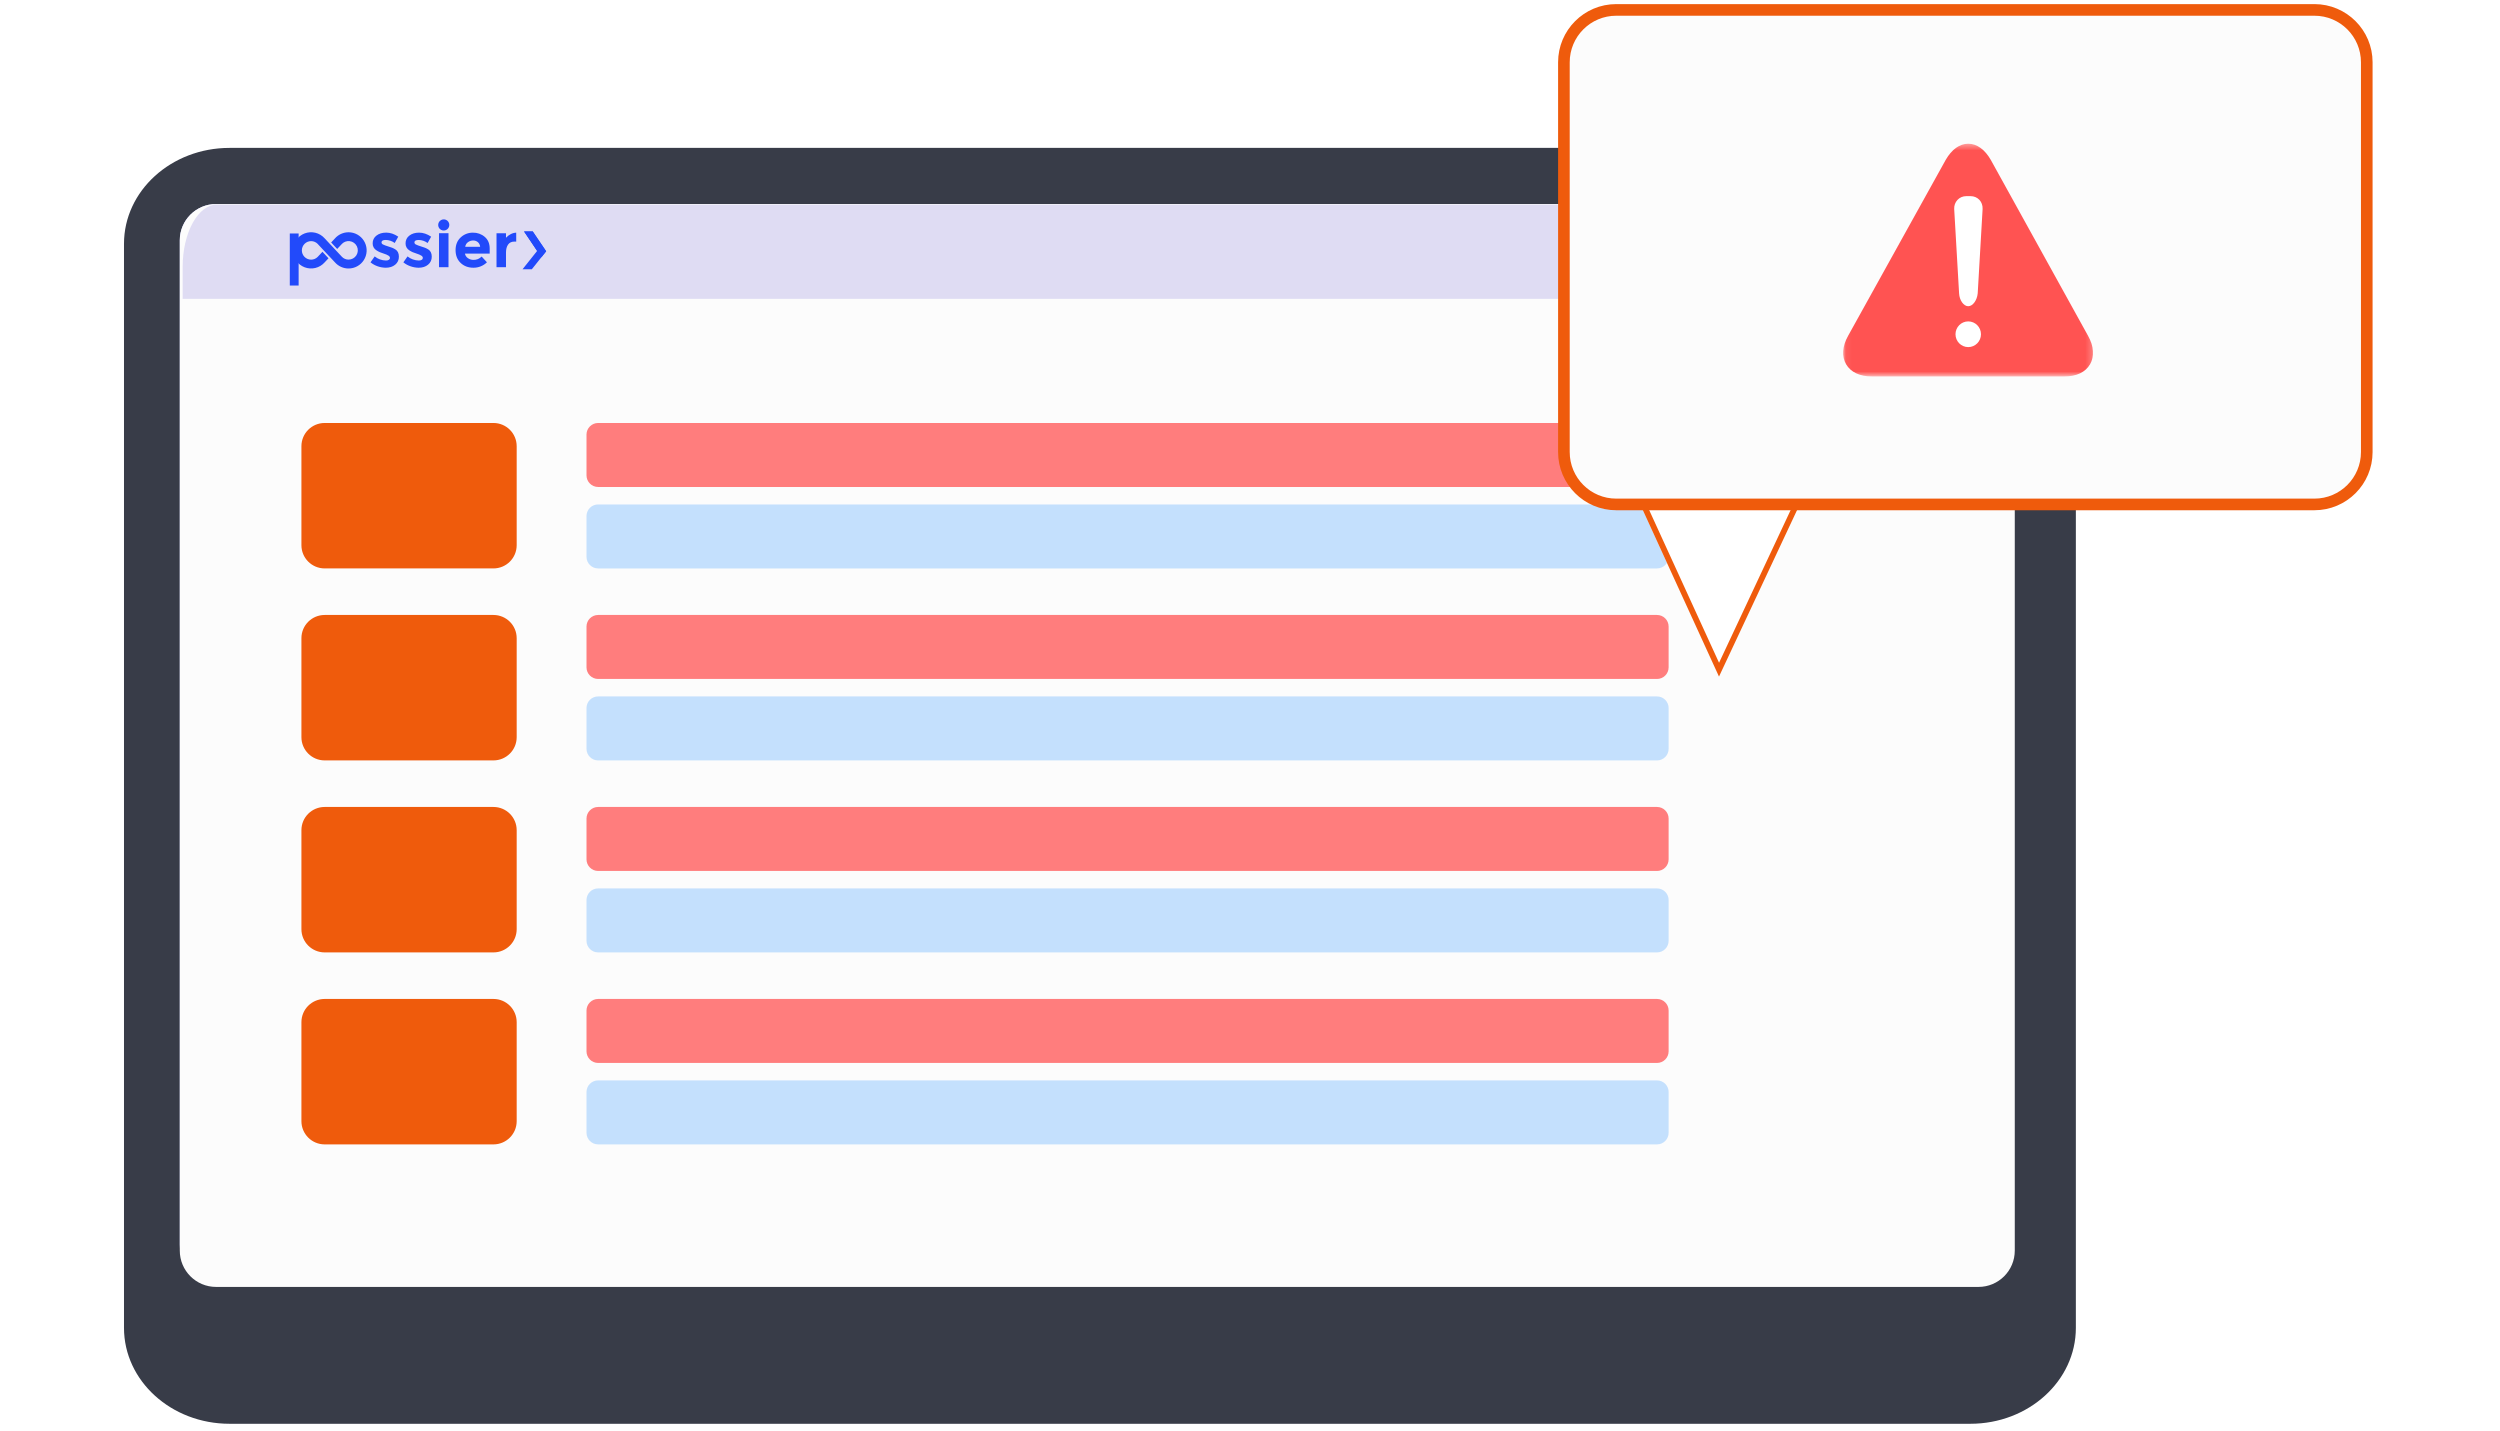 <svg width="407" height="233" viewBox="0 0 407 233" fill="none" xmlns="http://www.w3.org/2000/svg">
<g clip-path="url(#clip0_797_4548)">
<path d="M323.685 140.555C323.77 140.386 323.821 140.201 323.834 140.012C323.846 139.824 323.821 139.634 323.759 139.455C321.883 134.066 315.156 114.765 314.868 114.52C314.531 114.229 304.115 103.357 304.115 103.357C302.195 101.355 301.373 103.049 301.373 103.049L295.411 120.62L304.391 145.448C304.514 145.786 304.762 146.064 305.083 146.226C305.405 146.387 305.776 146.419 306.12 146.315L322.844 141.261C323.024 141.205 323.191 141.114 323.336 140.993C323.48 140.872 323.599 140.722 323.685 140.555ZM302.147 109.729C301.847 109.471 301.631 109.13 301.526 108.749C301.42 108.368 301.429 107.964 301.552 107.59C301.676 107.214 301.908 106.884 302.219 106.64C302.53 106.397 302.907 106.251 303.301 106.221C303.695 106.192 304.089 106.28 304.433 106.475C304.778 106.668 305.056 106.961 305.235 107.314C305.412 107.666 305.481 108.065 305.433 108.456C305.386 108.849 305.222 109.218 304.965 109.518C304.619 109.92 304.128 110.166 303.6 110.206C303.071 110.246 302.549 110.074 302.147 109.729Z" fill="url(#paint0_linear_797_4548)"/>
<path opacity="0.85" d="M306.627 126.246C307.912 129.039 307.358 130.998 306.021 131.613C304.655 132.242 302.886 131.325 301.699 128.784C300.545 126.277 300.852 124.134 302.353 123.444C303.899 122.733 305.528 123.861 306.627 126.246ZM308.611 137.164L307.969 120.86L309.02 120.376L309.662 136.681L308.611 137.164ZM303.073 128.049C303.76 129.585 304.683 130.52 305.418 130.18C306.154 129.842 306.027 128.617 305.284 127.006C304.61 125.539 303.765 124.494 302.971 124.862C302.22 125.211 302.388 126.565 303.073 128.054V128.049ZM315.884 128.651C317.16 131.423 316.632 133.397 315.28 134.018C313.929 134.639 312.145 133.73 310.964 131.159C309.82 128.673 310.117 126.51 311.598 125.826C313.149 125.122 314.788 126.271 315.885 128.656L315.884 128.651ZM312.331 130.459C313.011 131.974 313.94 132.928 314.677 132.591C315.413 132.253 315.285 131.025 314.544 129.416C313.86 127.926 313.024 126.904 312.228 127.273C311.479 127.62 311.648 128.975 312.332 130.462L312.331 130.459Z" fill="white"/>
<path d="M303.144 108.02C303.023 107.94 302.928 107.824 302.873 107.69C302.817 107.556 302.803 107.407 302.831 107.264C303.026 105.771 302.852 104.252 302.327 102.839C301.801 101.428 300.939 100.165 299.814 99.163C299.675 99.027 299.595 98.844 299.59 98.65C299.586 98.456 299.658 98.269 299.791 98.128C299.923 97.987 300.106 97.903 300.299 97.895C300.492 97.888 300.682 97.957 300.824 98.086C302.13 99.262 303.127 100.739 303.729 102.389C304.331 104.039 304.52 105.811 304.279 107.551C304.255 107.67 304.202 107.782 304.125 107.875C304.048 107.969 303.949 108.043 303.836 108.089C303.725 108.136 303.603 108.154 303.482 108.141C303.36 108.13 303.244 108.088 303.144 108.02Z" fill="url(#paint1_linear_797_4548)"/>
<path d="M37.369 24.078H320.766C330.258 24.078 337.95 31.069 337.95 39.692V216.178C337.95 224.801 330.258 231.791 320.766 231.791H37.369C27.879 231.79 20.186 224.801 20.186 216.178V39.692C20.186 31.069 27.879 24.078 37.369 24.078Z" fill="#383C48"/>
<path d="M321.966 33.216H35.178C31.914 33.216 29.269 35.861 29.269 39.125V202.579C29.269 205.842 31.914 208.488 35.178 208.488H321.966C325.229 208.488 327.875 205.842 327.875 202.579V39.125C327.875 35.861 325.229 33.216 321.966 33.216Z" fill="#C4C3FC"/>
<path d="M322.096 33.216H35.178C31.914 33.216 29.269 35.861 29.269 39.125V203.601C29.269 206.866 31.914 209.511 35.178 209.511H322.096C325.36 209.511 328.005 206.866 328.005 203.601V39.125C328.005 35.861 325.36 33.216 322.096 33.216Z" fill="#FCFCFC"/>
<path d="M35.363 33.296H310.347V48.658H29.736V43.452C29.736 40.758 30.329 38.174 31.384 36.269C32.439 34.365 33.871 33.296 35.363 33.296Z" fill="#DFDCF3"/>
<path opacity="0.64" d="M320.255 33.296H322.947C324.406 33.296 325.806 34.365 326.837 36.269C327.869 38.174 328.447 40.758 328.447 43.452V48.658H320.255V33.296Z" fill="#F0942B"/>
<path opacity="0.64" d="M310.345 33.296H320.586V48.658H310.345V33.296Z" fill="#FFC526"/>
<path opacity="0.64" d="M320.586 33.296H322.634V48.658H320.586V33.296Z" fill="#FFC526"/>
<path d="M64.939 41.781C64.947 42.031 64.897 42.28 64.793 42.508C64.688 42.736 64.532 42.936 64.337 43.093C63.936 43.422 63.427 43.586 62.809 43.586C62.37 43.583 61.933 43.508 61.517 43.366C61.082 43.221 60.676 42.999 60.319 42.71L60.998 41.743C61.518 42.169 62.167 42.405 62.839 42.412C63.005 42.421 63.17 42.38 63.313 42.294C63.367 42.262 63.411 42.215 63.442 42.16C63.473 42.105 63.488 42.043 63.488 41.98C63.481 41.904 63.455 41.832 63.413 41.769C63.371 41.706 63.313 41.654 63.246 41.62C63.029 41.484 62.793 41.38 62.546 41.31C62.241 41.214 62.008 41.131 61.847 41.06C61.655 40.975 61.471 40.876 61.296 40.762C61.096 40.644 60.933 40.474 60.822 40.27C60.712 40.067 60.659 39.837 60.67 39.605C60.665 39.362 60.718 39.122 60.826 38.904C60.933 38.686 61.092 38.497 61.287 38.353C61.699 38.031 62.23 37.87 62.882 37.87C63.534 37.87 64.185 38.09 64.836 38.529L64.26 39.558C63.844 39.25 63.343 39.078 62.825 39.064C62.349 39.064 62.111 39.195 62.111 39.455C62.112 39.527 62.134 39.598 62.174 39.658C62.214 39.718 62.271 39.766 62.337 39.794C62.579 39.912 62.83 40.008 63.089 40.082C63.438 40.192 63.688 40.276 63.84 40.333C64.023 40.409 64.2 40.501 64.369 40.605C64.749 40.844 64.939 41.236 64.939 41.781Z" fill="#224AFA"/>
<path d="M70.288 41.781C70.297 42.032 70.247 42.281 70.142 42.509C70.038 42.736 69.882 42.937 69.686 43.093C69.286 43.422 68.776 43.587 68.159 43.587C67.721 43.582 67.287 43.507 66.873 43.365C66.435 43.222 66.027 43 65.669 42.71L66.347 41.744C66.867 42.169 67.517 42.405 68.189 42.412C68.355 42.421 68.52 42.38 68.662 42.295C68.716 42.262 68.761 42.216 68.791 42.161C68.822 42.106 68.838 42.044 68.837 41.98C68.831 41.905 68.805 41.832 68.763 41.769C68.72 41.706 68.663 41.655 68.596 41.62C68.38 41.486 68.147 41.383 67.902 41.313C67.597 41.217 67.364 41.134 67.203 41.063C67.011 40.978 66.827 40.879 66.652 40.765C66.452 40.647 66.288 40.477 66.178 40.273C66.068 40.07 66.015 39.84 66.026 39.608C66.021 39.365 66.074 39.125 66.182 38.907C66.289 38.689 66.447 38.5 66.643 38.356C67.054 38.034 67.586 37.873 68.238 37.873C68.889 37.873 69.541 38.093 70.192 38.532L69.616 39.561C69.2 39.253 68.699 39.081 68.181 39.067C67.705 39.067 67.467 39.197 67.467 39.458C67.468 39.53 67.49 39.601 67.53 39.661C67.57 39.721 67.627 39.769 67.693 39.797C67.935 39.915 68.186 40.011 68.444 40.085C68.794 40.195 69.044 40.279 69.195 40.336C69.379 40.412 69.556 40.504 69.725 40.608C70.1 40.845 70.288 41.236 70.288 41.781Z" fill="#224AFA"/>
<path d="M71.601 37.265C71.433 37.093 71.339 36.863 71.339 36.622C71.339 36.382 71.433 36.151 71.601 35.98C71.728 35.852 71.89 35.764 72.066 35.729C72.243 35.693 72.426 35.711 72.592 35.78C72.758 35.849 72.9 35.966 72.999 36.117C73.099 36.267 73.151 36.443 73.15 36.623C73.149 36.802 73.096 36.977 72.996 37.126C72.897 37.275 72.755 37.391 72.59 37.46C72.424 37.529 72.242 37.547 72.066 37.513C71.89 37.478 71.728 37.393 71.601 37.267V37.265ZM73.016 43.505H71.472V37.97H73.016V43.505Z" fill="#224AFA"/>
<path d="M79.274 42.702C78.688 43.276 77.898 43.593 77.078 43.586C76.237 43.586 75.543 43.327 74.995 42.809C74.447 42.292 74.17 41.597 74.166 40.726C74.166 39.855 74.446 39.162 75.005 38.648C75.54 38.143 76.25 37.867 76.985 37.877C77.694 37.859 78.385 38.104 78.923 38.566C79.455 39.025 79.721 39.656 79.721 40.458V41.282H75.693C75.717 41.431 75.772 41.574 75.854 41.702C75.936 41.829 76.043 41.938 76.169 42.022C76.432 42.212 76.749 42.313 77.074 42.31C77.323 42.318 77.57 42.273 77.801 42.179C78.031 42.085 78.239 41.944 78.411 41.764L79.274 42.702ZM77.796 39.419C77.579 39.239 77.303 39.144 77.02 39.151C76.718 39.15 76.423 39.248 76.181 39.429C76.059 39.516 75.956 39.628 75.88 39.757C75.804 39.887 75.756 40.031 75.74 40.18H78.167C78.159 40.035 78.122 39.893 78.058 39.763C77.995 39.632 77.906 39.515 77.796 39.419Z" fill="#224AFA"/>
<path d="M83.744 39.33C83.284 39.33 82.941 39.493 82.715 39.818C82.489 40.144 82.376 40.574 82.376 41.108V43.505H80.832V37.971H82.376V38.704C82.588 38.468 82.843 38.273 83.127 38.128C83.406 37.974 83.718 37.889 84.037 37.878L84.042 39.33H83.744Z" fill="#224AFA"/>
<path d="M48.617 38.011H47.178V46.485H48.617V38.011Z" fill="#224AFA"/>
<path d="M56.745 43.712C56.332 43.712 55.923 43.625 55.545 43.457C55.167 43.289 54.829 43.043 54.552 42.735L53.693 41.818L53.539 41.661L52.704 40.766L51.974 39.986L51.838 39.839L51.727 39.713C51.588 39.569 51.422 39.455 51.239 39.376C51.056 39.297 50.858 39.256 50.659 39.255C50.461 39.254 50.264 39.292 50.081 39.367C49.897 39.442 49.731 39.552 49.59 39.692C49.306 39.973 49.145 40.356 49.143 40.756C49.141 41.156 49.298 41.541 49.579 41.825C49.861 42.109 50.243 42.27 50.644 42.272C51.038 42.273 51.416 42.119 51.698 41.843L52.495 40.993L53.48 42.048L52.844 42.723C52.446 43.169 51.922 43.483 51.342 43.624C50.761 43.765 50.151 43.727 49.593 43.514C49.035 43.301 48.555 42.923 48.216 42.431C47.877 41.939 47.695 41.355 47.695 40.758C47.695 40.161 47.877 39.577 48.216 39.085C48.555 38.593 49.035 38.215 49.593 38.002C50.151 37.789 50.761 37.751 51.342 37.892C51.922 38.033 52.446 38.348 52.844 38.793L53.696 39.706L53.85 39.862L54.682 40.757L55.41 41.535L55.517 41.644C55.542 41.669 55.565 41.695 55.587 41.721L55.621 41.761L55.671 41.814C55.81 41.957 55.977 42.071 56.161 42.148C56.345 42.225 56.543 42.265 56.743 42.265C56.997 42.265 57.247 42.201 57.47 42.079C57.693 41.957 57.881 41.78 58.018 41.566C58.154 41.351 58.234 41.106 58.25 40.852C58.266 40.598 58.218 40.345 58.11 40.115C58.002 39.885 57.837 39.686 57.632 39.536C57.426 39.387 57.186 39.291 56.934 39.26C56.682 39.228 56.426 39.26 56.19 39.353C55.953 39.447 55.744 39.599 55.582 39.795L55.407 39.984L54.895 40.53L53.912 39.473L54.483 38.864C54.802 38.485 55.211 38.192 55.673 38.013C56.136 37.834 56.635 37.773 57.127 37.838C57.618 37.903 58.085 38.091 58.485 38.384C58.885 38.677 59.204 39.066 59.413 39.515C59.623 39.964 59.716 40.459 59.684 40.953C59.652 41.448 59.496 41.927 59.23 42.345C58.964 42.763 58.597 43.108 58.163 43.346C57.728 43.585 57.241 43.711 56.745 43.712Z" fill="#224AFA"/>
<path d="M87.446 40.849L85.072 43.831L85.085 43.84H86.578L88.913 40.907L86.742 37.683H85.315L87.446 40.849Z" fill="#224AFA"/>
<path d="M86.742 37.682H85.314L88.14 41.877L88.912 40.907L86.638 37.569" fill="#224AFA"/>
<path d="M80.332 68.861H52.855C50.765 68.861 49.071 70.555 49.071 72.645V88.756C49.071 90.846 50.765 92.54 52.855 92.54H80.332C82.422 92.54 84.116 90.846 84.116 88.756V72.645C84.116 70.555 82.422 68.861 80.332 68.861Z" fill="#EF5B0C"/>
<path d="M269.76 68.861H97.374C96.329 68.861 95.482 69.708 95.482 70.753V77.388C95.482 78.433 96.329 79.28 97.374 79.28H269.76C270.805 79.28 271.652 78.433 271.652 77.388V70.753C271.652 69.708 270.805 68.861 269.76 68.861Z" fill="#FF7D7D"/>
<path d="M269.76 82.122H97.374C96.329 82.122 95.482 82.969 95.482 84.014V90.649C95.482 91.694 96.329 92.541 97.374 92.541H269.76C270.805 92.541 271.652 91.694 271.652 90.649V84.014C271.652 82.969 270.805 82.122 269.76 82.122Z" fill="#C4E0FD"/>
<path d="M80.332 100.116H52.855C50.765 100.116 49.071 101.81 49.071 103.9V120.011C49.071 122.101 50.765 123.795 52.855 123.795H80.332C82.422 123.795 84.116 122.101 84.116 120.011V103.9C84.116 101.81 82.422 100.116 80.332 100.116Z" fill="#EF5B0C"/>
<path d="M269.76 100.116H97.374C96.329 100.116 95.482 100.963 95.482 102.008V108.643C95.482 109.688 96.329 110.535 97.374 110.535H269.76C270.805 110.535 271.652 109.688 271.652 108.643V102.008C271.652 100.963 270.805 100.116 269.76 100.116Z" fill="#FF7D7D"/>
<path d="M269.76 113.378H97.374C96.329 113.378 95.482 114.225 95.482 115.27V121.905C95.482 122.95 96.329 123.797 97.374 123.797H269.76C270.805 123.797 271.652 122.95 271.652 121.905V115.27C271.652 114.225 270.805 113.378 269.76 113.378Z" fill="#C4E0FD"/>
<path d="M80.332 131.373H52.855C50.765 131.373 49.071 133.067 49.071 135.157V151.268C49.071 153.358 50.765 155.052 52.855 155.052H80.332C82.422 155.052 84.116 153.358 84.116 151.268V135.157C84.116 133.067 82.422 131.373 80.332 131.373Z" fill="#EF5B0C"/>
<path d="M269.76 131.373H97.374C96.329 131.373 95.482 132.22 95.482 133.265V139.9C95.482 140.945 96.329 141.792 97.374 141.792H269.76C270.805 141.792 271.652 140.945 271.652 139.9V133.265C271.652 132.22 270.805 131.373 269.76 131.373Z" fill="#FF7D7D"/>
<path d="M269.76 144.634H97.374C96.329 144.634 95.482 145.481 95.482 146.526V153.161C95.482 154.205 96.329 155.052 97.374 155.052H269.76C270.805 155.052 271.652 154.205 271.652 153.161V146.526C271.652 145.481 270.805 144.634 269.76 144.634Z" fill="#C4E0FD"/>
<path d="M80.332 162.629H52.855C50.765 162.629 49.071 164.323 49.071 166.413V182.524C49.071 184.614 50.765 186.308 52.855 186.308H80.332C82.422 186.308 84.116 184.614 84.116 182.524V166.413C84.116 164.323 82.422 162.629 80.332 162.629Z" fill="#EF5B0C"/>
<path d="M269.76 162.629H97.374C96.329 162.629 95.482 163.476 95.482 164.521V171.156C95.482 172.201 96.329 173.048 97.374 173.048H269.76C270.805 173.048 271.652 172.201 271.652 171.156V164.521C271.652 163.476 270.805 162.629 269.76 162.629Z" fill="#FF7D7D"/>
<path d="M269.76 175.889H97.374C96.329 175.889 95.482 176.736 95.482 177.781V184.415C95.482 185.46 96.329 186.307 97.374 186.307H269.76C270.805 186.307 271.652 185.46 271.652 184.415V177.781C271.652 176.736 270.805 175.889 269.76 175.889Z" fill="#C4E0FD"/>
<g filter="url(#filter0_d_797_4548)">
<path d="M279.851 102.585L266.324 73.022L293.652 73.149L279.851 102.585Z" fill="white"/>
<path d="M292.909 73.619L279.857 101.458L267.063 73.499L292.909 73.619Z" stroke="#EF5B0C" stroke-width="0.946"/>
</g>
<path d="M254.603 10.139C254.603 5.431 258.419 1.614 263.127 1.614H376.785C381.493 1.614 385.31 5.431 385.31 10.139V73.597C385.31 78.305 381.493 82.122 376.785 82.122H376.533H376.282H376.031H375.78H375.531H375.281H375.031H374.781H374.533H374.285H374.036H373.788H373.541H373.294H373.048H372.801H372.555H372.309H372.063H371.818H371.573H371.329H371.085H370.841H370.597H370.354H370.111H369.868H369.625H369.383H369.142H368.901H368.659H368.418H368.178H367.938H367.697H367.458H367.219H366.98H366.741H366.503H366.264H366.027H365.79H365.552H365.315H365.078H364.842H364.605H364.37H364.134H363.899H363.664H363.429H363.195H362.96H362.727H362.493H362.259H362.026H361.793H361.56H361.329H361.096H360.864H360.632H360.402H360.171H359.94H359.709H359.479H359.249H359.019H358.79H358.56H358.331H358.102H357.874H357.645H357.417H357.189H356.962H356.734H356.507H356.28H356.054H355.827H355.601H355.375H355.15H354.924H354.699H354.474H354.248H354.024H353.799H353.575H353.352H353.127H352.904H352.681H352.458H352.235H352.011H351.789H351.567H351.344H351.123H350.901H350.679H350.458H350.237H350.016H349.795H349.575H349.354H349.135H348.914H348.695H348.475H348.255H348.037H347.817H347.599H347.379H347.161H346.943H346.725H346.507H346.289H346.071H345.853H345.636H345.419H345.202H344.985H344.768H344.552H344.336H344.12H343.904H343.687H343.472H343.256H343.041H342.826H342.611H342.395H342.18H341.966H341.751H341.537H341.322H341.109H340.895H340.681H340.467H340.254H340.04H339.827H339.613H339.4H339.187H338.975H338.762H338.549H338.337H338.124H337.912H337.701H337.489H337.277H337.065H336.853H336.641H336.43H336.219H336.007H335.796H335.585H335.375H335.164H334.954H334.743H334.532H334.322H334.112H333.901H333.691H333.481H333.271H333.061H332.852H332.642H332.432H332.223H332.013H331.804H331.595H331.386H331.177H330.967H330.758H330.549H330.34H330.131H329.923H329.714H329.505H329.297H329.089H328.88H328.672H328.464H328.256H328.047H327.839H327.631H327.423H327.215H327.007H326.799H326.592H326.384H326.175H325.968H325.76H325.553H325.345H325.138H324.93H324.723H324.515H324.307H324.1H323.893H323.686H323.479H323.271H323.063H322.856H322.649H322.442H322.235H322.028H321.82H321.613H321.406H321.199H320.992H320.785H320.578H320.37H320.163H319.956H319.749H319.542H319.335H319.127H318.92H318.713H318.506H318.299H318.092H317.884H317.677H317.47H317.263H317.056H316.849H316.642H316.434H316.226H316.019H315.812H315.605H315.397H315.19H314.982H314.774H314.567H314.36H314.152H313.944H313.737H313.529H313.321H313.113H312.905H312.697H312.489H312.282H312.074H311.866H311.657H311.448H311.24H311.032H310.824H310.615H310.407H310.198H309.99H309.781H309.572H309.363H309.155H308.946H308.737H308.527H308.317H308.108H307.899H307.689H307.48H307.27H307.061H306.851H306.641H306.431H306.221H306.011H305.801H305.59H305.38H305.169H304.959H304.749H304.538H304.327H304.116H303.905H303.694H303.482H303.271H303.059H302.847H302.636H302.424H302.212H302H301.788H301.575H301.363H301.15H300.937H300.725H300.512H300.299H300.086H299.872H299.659H299.446H299.232H299.018H298.803H298.59H298.375H298.161H297.946H297.732H297.517H297.302H297.087H296.872H296.656H296.441H296.225H296.009H295.793H295.577H295.36H295.144H294.927H294.71H294.493H294.276H294.059H293.841H293.624H293.406H293.187H292.97H292.751H292.533H292.313H292.095H291.875H291.657H291.438H291.218H290.998H290.778H290.558H290.337H290.117H289.896H289.675H289.454H289.233H289.011H288.789H288.568H288.345H288.123H287.901H287.678H287.455H287.232H287.008H286.785H286.561H286.337H286.113H285.888H285.664H285.439H285.213H284.988H284.763H284.537H284.311H284.085H283.858H283.632H283.405H283.178H282.95H282.723H282.495H282.267H282.038H281.81H281.581H281.352H281.122H280.893H280.664H280.434H280.203H279.972H279.741H279.51H279.28H279.048H278.816H278.583H278.352H278.119H277.886H277.653H277.42H277.186H276.952H276.718H276.484H276.249H276.013H275.778H275.542H275.307H275.07H274.834H274.597H274.361H274.123H273.886H273.648H273.409H273.171H272.933H272.693H272.454H272.215H271.974H271.734H271.494H271.253H271.012H270.77H270.529H270.287H270.045H269.802H269.558H269.315H269.072H268.828H268.583H268.339H268.094H267.849H267.603H267.357H267.111H266.865H266.619H266.371H266.124H265.876H265.627H265.379H265.131H264.881H264.632H264.381H264.132H263.881H263.63H263.379H263.127C258.419 82.122 254.603 78.305 254.603 73.597V10.139Z" fill="#FCFCFC" stroke="#EF5B0C" stroke-width="1.892"/>
<mask id="mask0_797_4548" style="mask-type:luminance" maskUnits="userSpaceOnUse" x="300" y="23" width="41" height="39">
<path d="M340.793 23.398H300.065V61.284H340.793V23.398Z" fill="white"/>
</mask>
<g mask="url(#mask0_797_4548)">
<path d="M324.099 26.028C323.142 24.364 321.866 23.398 320.431 23.398C318.995 23.398 317.719 24.364 316.761 26.028L300.864 54.684C299.907 56.401 299.801 58.011 300.545 59.299C301.289 60.587 302.778 61.284 304.692 61.284H336.115C338.082 61.284 339.517 60.587 340.262 59.299C341.006 58.011 340.9 56.401 339.943 54.684L324.099 26.028Z" fill="#FF5352"/>
<path d="M320.43 56.509C321.574 56.509 322.503 55.572 322.503 54.416C322.503 53.26 321.574 52.323 320.43 52.323C319.284 52.323 318.355 53.26 318.355 54.416C318.355 55.572 319.284 56.509 320.43 56.509Z" fill="white"/>
<path d="M320.429 49.854C321.174 49.854 321.865 48.888 321.971 47.761L322.768 34.023C322.821 32.843 321.971 31.931 320.802 31.931H320.11C318.94 31.931 318.09 32.897 318.143 34.023L318.94 47.761C318.993 48.888 319.685 49.854 320.429 49.854Z" fill="white"/>
</g>
</g>
<defs>
<filter id="filter0_d_797_4548" x="243.622" y="57.888" width="72.731" height="74.967" filterUnits="userSpaceOnUse" color-interpolation-filters="sRGB">
<feFlood flood-opacity="0" result="BackgroundImageFix"/>
<feColorMatrix in="SourceAlpha" type="matrix" values="0 0 0 0 0 0 0 0 0 0 0 0 0 0 0 0 0 0 127 0" result="hardAlpha"/>
<feOffset dy="7.567"/>
<feGaussianBlur stdDeviation="11.351"/>
<feComposite in2="hardAlpha" operator="out"/>
<feColorMatrix type="matrix" values="0 0 0 0 0 0 0 0 0 0 0 0 0 0 0 0 0 0 0.15 0"/>
<feBlend mode="normal" in2="BackgroundImageFix" result="effect1_dropShadow_797_4548"/>
<feBlend mode="normal" in="SourceGraphic" in2="effect1_dropShadow_797_4548" result="shape"/>
</filter>
<linearGradient id="paint0_linear_797_4548" x1="283.786" y1="109.287" x2="212.331" y2="89.838" gradientUnits="userSpaceOnUse">
<stop stop-color="#FE7062"/>
<stop offset="1" stop-color="#FF928E"/>
</linearGradient>
<linearGradient id="paint1_linear_797_4548" x1="283.087" y1="47.822" x2="292.107" y2="47.822" gradientUnits="userSpaceOnUse">
<stop stop-color="#09005D"/>
<stop offset="1" stop-color="#1A0F91"/>
</linearGradient>
<clipPath id="clip0_797_4548">
<rect width="366.07" height="231.75" fill="white" transform="translate(20.186 0.667)"/>
</clipPath>
</defs>
</svg>
